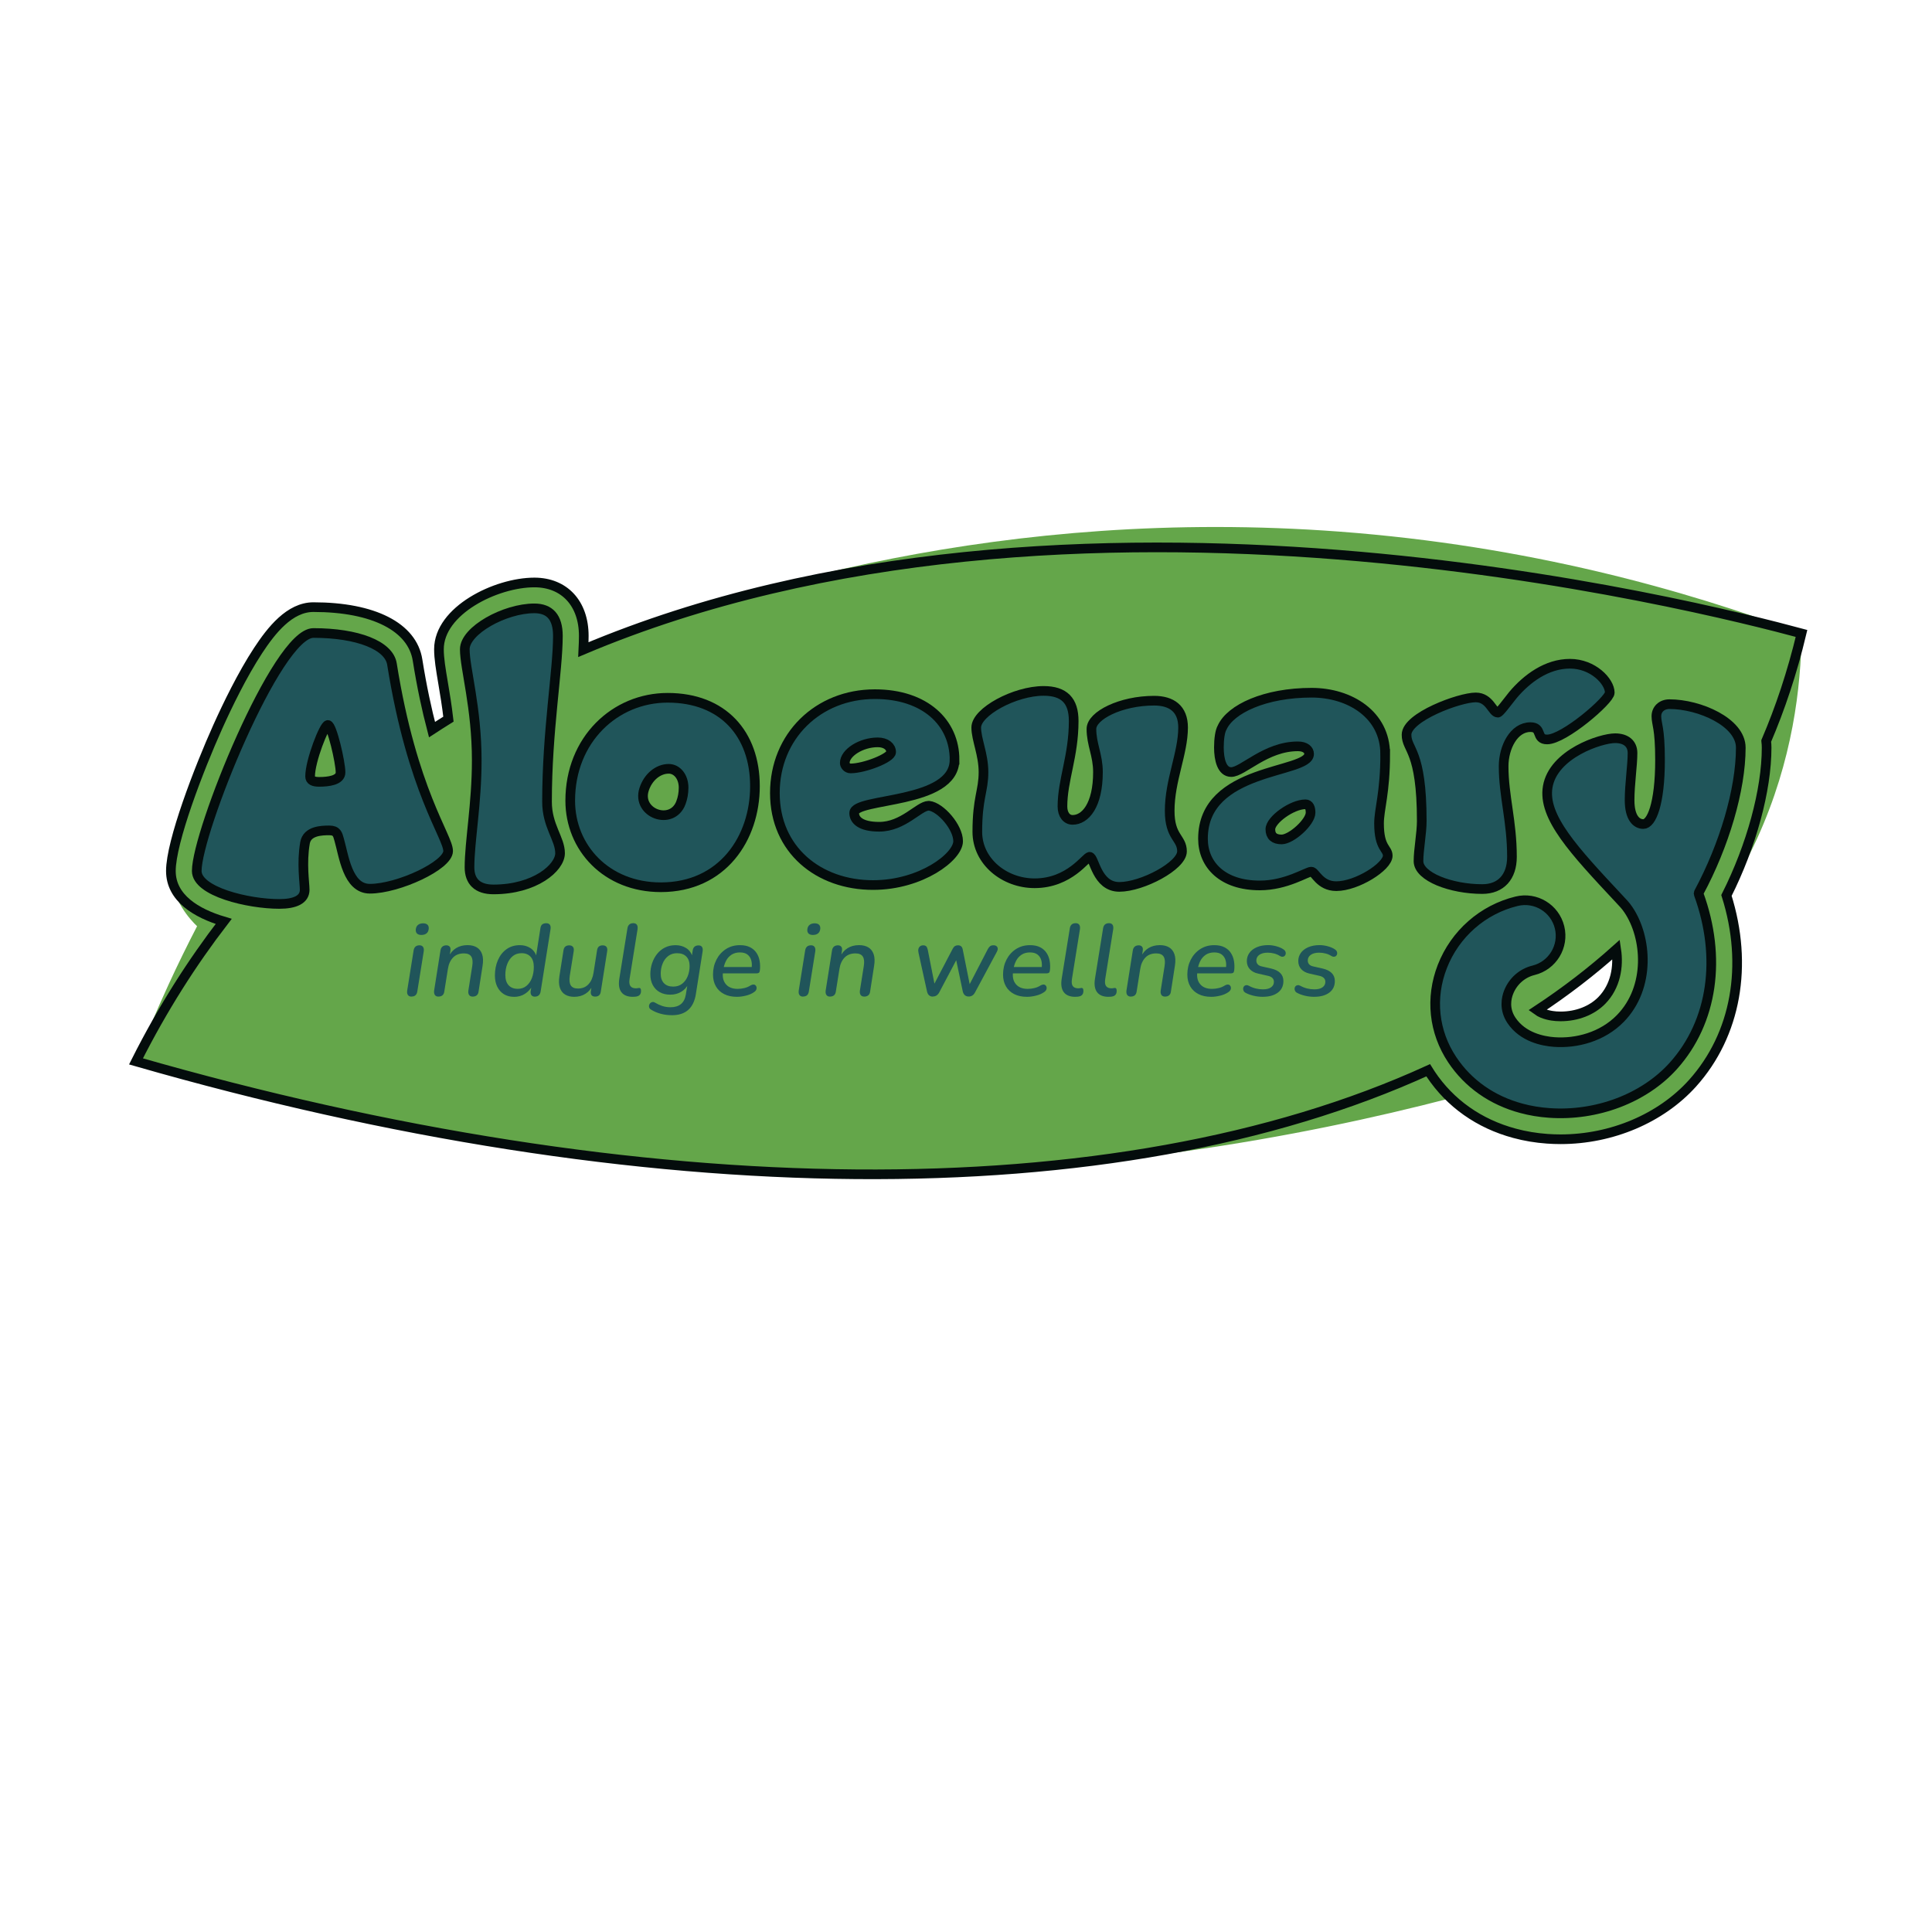 <svg viewBox="0 0 800 800" xmlns="http://www.w3.org/2000/svg" id="Layer_1">
  <defs>
    <style>
      .cls-1 {
        fill: #20555a;
      }

      .cls-2 {
        fill: #64a64a;
      }

      .cls-3 {
        fill: none;
        stroke: #040c0c;
        stroke-miterlimit: 10;
        stroke-width: 4px;
      }
    </style>
  </defs>
  <path d="M745.97,262.29c-48.18-18-113.17-36.31-191.36-42.16-138.92-10.39-250.03,23.75-313.05,48.86.1-2.01.17-3.91.17-5.69,0-13.43-8.03-22.11-20.46-22.11-15.91,0-39.51,11.62-39.51,27.66,0,3.81.75,8.28,1.71,13.95.75,4.43,1.58,9.42,2.22,14.98-2.29,1.42-4.55,2.88-6.81,4.35-2.14-8.16-4.21-17.68-5.98-28.78-2.14-13.74-18.26-21.95-43.13-21.95-9.84,0-17.4,9.61-22.9,17.98-4.79,7.31-9.27,15.03-16.7,31.59-7.36,16.42-11.34,28.19-12.61,32.02-2.52,7.63-4.4,14.28-5.76,19.51-.64,2.3-1.1,5.05-1.04,8.15.23,12.08,8.25,20.39,10.85,22.87-3.96,7.64-7.91,15.67-11.79,24.11-5.06,10.99-9.54,21.65-13.51,31.87,70.63,22.63,173.18,46.69,298.07,46.74,99.41.04,183.43-15.15,246.38-31.53,1.19.97,13.9,11.17,26.36,14.56,6.43,1.75,13.55,2.27,13.55,2.27,1.83.13,3.69.2,5.53.2,21.17,0,41.6-8.68,54.67-23.22,18.02-20.09,23.14-48.88,14.02-77.74,4.42-7.04,8.77-14.92,12.75-23.68,14.68-32.3,18.14-62.78,18.33-84.8ZM663.31,414.22c-4.12,4.23-10.34,6.65-17.08,6.65-.64,0-1.27-.02-1.89-.07-1.68-.12-5.28-.61-7.83-2.47,11.7-7.72,22.62-16.11,32.73-25.17,1.07,7.04-.22,15.19-5.92,21.05Z" class="cls-2"></path>
  <g>
    <path d="M312.61,325.54c0,21.45-13.35,41.85-38.99,41.85-22.5,0-37.5-16.35-37.5-35.85,0-25.35,18.6-42.6,40.34-42.6,22.95,0,36.15,15,36.15,36.6ZM281.96,332.38c.7-1.86,1.1-3.98,1.1-6.23,0-4.5-2.7-7.8-6.15-7.8-4.41,0-8.55,3.41-10.2,8.5-3.22,9.94,11.55,15.31,15.25,5.54Z" class="cls-1"></path>
    <path d="M395.25,314.59c0,18.6-41.55,15.6-41.55,22.05,0,2.85,2.55,5.7,10.35,5.7,9.98,0,16.41-8.58,20.46-8.7.06,0,.11,0,.17,0,4.8.54,12.06,8.87,12.06,14.69,0,6.45-15.3,18.15-35.24,18.15-22.5,0-40.64-14.55-40.64-38.1s17.85-40.94,41.4-40.94c20.85,0,33,11.85,33,27.15ZM363.45,307.39c-6.9,0-13.65,4.35-13.65,8.55,0,.9.9,2.25,2.4,2.25,5.7,0,16.8-4.35,16.8-6.75,0-2.25-2.1-4.05-5.55-4.05Z" class="cls-1"></path>
    <path d="M444.59,298.55c0,14.55-4.65,24.45-4.65,35.39,0,3.45,1.8,5.55,4.2,5.55,5.25,0,10.5-6,10.5-19.8,0-7.05-2.7-11.4-2.7-17.85,0-5.55,12.15-11.7,25.95-11.7,7.2,0,12,3.3,12,11.1,0,10.65-5.55,21.9-5.55,34.5,0,11.1,5.1,11.1,5.1,16.8,0,6-16.5,14.7-25.95,14.7s-10.35-12.45-12.3-12.45c-1.5,0-8.25,10.95-22.8,10.95-12.45,0-23.7-9-23.7-21.3,0-14.1,2.55-16.8,2.55-24.75,0-7.35-3-13.5-3-18.45,0-6.45,15.9-15.15,27.9-15.15,8.55,0,12.45,4.05,12.45,12.45Z" class="cls-1"></path>
    <path d="M573.58,312.19c0,16.2-2.55,22.8-2.55,28.8,0,10.35,3.6,10.2,3.6,13.35,0,4.5-12.75,12.6-21.3,12.6-6.9,0-8.7-6-10.35-6-1.8,0-10.35,5.7-21.3,5.7-15.45,0-23.55-8.55-23.55-19.35,0-29.7,43.94-26.85,43.94-35.1,0-1.65-1.5-3.15-4.65-3.15-13.35,0-22.8,10.65-27.6,10.65-3.9,0-5.1-5.25-5.1-10.2,0-3.45.45-6.75,1.35-8.25,3.45-7.65,17.7-14.4,37.05-14.4,15.9,0,30.45,9.15,30.45,25.35ZM526.03,343.39c0,2.85,1.65,4.2,4.65,4.2,4.05,0,12-7.2,12-11.1,0-1.95-.6-3.45-2.1-3.45-5.55,0-14.55,6.45-14.55,10.35Z" class="cls-1"></path>
    <path d="M622.62,317.29c0,12.3,3.45,22.8,3.45,37.5,0,8.25-4.5,13.35-12.3,13.35-12.9,0-26.4-5.1-26.4-11.55,0-4.8,1.35-11.55,1.35-16.65,0-29.55-6.3-29.25-6.3-35.7,0-7.35,21.9-15.45,28.65-15.45,5.85,0,6.9,6.3,9.15,6.3.75,0,3.75-4.2,6.3-7.35,5.7-6.75,13.95-12.9,23.55-12.9s16.5,7.35,16.5,12c0,3-18.9,19.35-25.95,19.35-4.8,0-1.8-5.1-6.9-5.1-6.9,0-11.1,8.4-11.1,16.2Z" class="cls-1"></path>
    <path d="M703.46,369.54c-.12.22-.14.48-.05.71,9.52,26.17,5.91,52.8-10.51,71.1-12.07,13.43-31.78,20.9-51.45,19.49-4.01-.28-7.85-.93-11.51-1.92-12.04-3.24-21.98-10.16-28.61-20.12-7.68-11.51-9.17-25.59-4.09-38.61,5.27-13.5,16.75-23.6,30.75-27,7.89-1.94,15.86,2.9,17.79,10.81,1.92,7.89-2.92,15.86-10.81,17.79-4.67,1.14-8.51,4.54-10.29,9.1-.91,2.31-1.96,6.91,1.15,11.58,4.71,7.07,13.14,8.68,17.73,9.01,9.13.67,19.9-2.06,27.44-9.8,12.55-12.9,11.01-33.56,3.29-44.96-1.2-1.78-2.12-2.69-3.8-4.49-18.78-20.08-31.76-33.96-29.61-46.46,2.36-13.73,22.05-20.09,27.9-20.09,4.5,0,7.21,2.24,7.21,6.14,0,5.1-1.21,12.9-1.21,19.5,0,7.35,2.85,9.9,5.69,9.9,3.31,0,6.91-8.1,6.91-26.55,0-13.49-1.5-14.69-1.5-18.14,0-2.71,2.09-4.95,5.4-4.95,12.45,0,29.54,7.5,29.54,18,0,17.46-6.9,40.5-17.35,59.95Z" class="cls-1"></path>
    <path d="M162.31,275.01c8.4,52.64,23.25,71.39,23.25,77.39s-20.7,15.6-32.4,15.6c-9.3,0-10.8-13.8-12.75-20.4-.6-2.1-.9-3.75-4.05-3.75s-9.15.15-10.05,5.1c-1.5,8.55-.15,16.65-.15,19.5,0,4.05-4.05,5.85-10.5,5.85-12.9,0-34.19-5.1-34.19-13.65,0-16.05,33.14-98.54,48.29-98.54,18.3,0,31.35,5.1,32.55,12.9ZM128.41,321.5c0,1.65,1.35,2.25,3.75,2.25,3.75,0,8.85-.6,8.85-3.9,0-4.2-3.6-19.65-5.25-19.65-1.5,0-7.35,14.85-7.35,21.3Z" class="cls-1"></path>
    <path d="M231.01,263.3c0,14.55-4.5,39.44-4.5,68.69,0,10.05,5.4,15.3,5.4,21.3s-10.35,15-27.6,15c-6.6,0-9.9-3.3-9.9-9.15,0-10.5,3-26.4,3-44.24,0-21.9-4.95-38.24-4.95-46.04s16.5-16.95,28.8-16.95c6.3,0,9.75,3.6,9.75,11.4Z" class="cls-1"></path>
  </g>
  <path d="M731.34,306.85c5.74-13.41,10.73-28.21,14.63-44.56-40.88-11.01-303.34-78.19-504.41,6.7.1-2.01.17-3.91.17-5.69,0-13.43-8.03-22.11-20.46-22.11-15.91,0-39.51,11.62-39.51,27.66,0,3.81.75,8.28,1.71,13.95.75,4.43,1.58,9.42,2.22,14.98-2.29,1.42-4.55,2.88-6.81,4.35-2.14-8.16-4.21-17.68-5.98-28.78-2.14-13.74-18.26-21.95-43.13-21.95-9.84,0-17.4,9.61-22.9,17.98-6.55,9.99-12.7,22.69-16.7,31.59-7.8,17.34-19.41,47.55-19.41,59.68,0,11.21,10.56,17.52,21.86,20.89-12.94,16.81-25.26,36-36.31,57.96,210.91,60.66,405.59,62.75,535.08,3.67.33.53.67,1.06,1.01,1.58,8.06,12.1,20.08,20.58,34.72,24.52,4.33,1.18,8.9,1.94,13.55,2.27,1.83.13,3.69.2,5.53.2,21.17,0,41.6-8.68,54.67-23.22,18.02-20.09,23.14-48.88,14.02-77.74,10.31-20.48,16.63-43.57,16.63-61.18,0-.94-.06-1.85-.18-2.74ZM663.31,414.22c-4.12,4.23-10.34,6.65-17.08,6.65-.64,0-1.27-.02-1.89-.07-1.68-.12-5.28-.61-7.83-2.47,11.7-7.72,22.62-16.11,32.73-25.17,1.07,7.04-.22,15.19-5.92,21.05Z" class="cls-3"></path>
  <g>
    <path d="M170.35,412.67c-.65,0-1.13-.22-1.44-.66-.31-.44-.41-1.05-.3-1.84l2.66-16.62c.11-.7.37-1.23.78-1.59.41-.35.97-.53,1.67-.53.65,0,1.13.22,1.44.65.31.44.41,1.05.3,1.84l-2.66,16.61c-.11.71-.37,1.23-.76,1.59-.39.35-.96.53-1.69.53ZM174.45,387.14c-.79,0-1.38-.2-1.78-.59-.39-.39-.56-.94-.51-1.65.08-.85.39-1.49.93-1.92.54-.44,1.24-.65,2.11-.65.82,0,1.42.2,1.82.59.39.39.56.94.51,1.65-.08.85-.39,1.49-.91,1.92-.52.44-1.25.65-2.18.65Z" class="cls-1"></path>
    <path d="M181.51,412.67c-.65,0-1.13-.23-1.44-.68-.31-.45-.41-1.07-.3-1.86l2.62-16.57c.11-.7.38-1.23.8-1.59.42-.35.97-.53,1.65-.53.62,0,1.08.2,1.4.59.31.39.39.99.25,1.78l-.47,3.13-.25-.72c.7-1.58,1.73-2.78,3.07-3.61,1.34-.83,2.92-1.25,4.76-1.25,1.52,0,2.8.31,3.83.93,1.03.62,1.76,1.56,2.2,2.83.44,1.27.5,2.88.19,4.82l-1.65,10.61c-.08.71-.34,1.23-.76,1.59-.42.35-.99.53-1.69.53s-1.17-.23-1.48-.68c-.31-.45-.41-1.06-.3-1.82l1.61-10.15c.28-1.78.14-3.09-.42-3.95-.56-.86-1.58-1.29-3.04-1.29-1.89,0-3.39.58-4.5,1.73-1.11,1.16-1.83,2.73-2.13,4.74l-1.48,9.3c-.2,1.41-1.01,2.11-2.45,2.11Z" class="cls-1"></path>
    <path d="M212.79,412.76c-1.58,0-2.95-.36-4.12-1.08-1.17-.72-2.09-1.74-2.75-3.07-.66-1.32-.99-2.89-.99-4.69,0-2.31.41-4.42,1.23-6.32.82-1.9,2-3.42,3.55-4.54,1.55-1.13,3.41-1.69,5.58-1.69,1.63,0,3.08.4,4.33,1.21,1.25.8,2.12,2.01,2.6,3.61l-.3-.04,1.86-11.84c.11-.73.37-1.25.78-1.56.41-.31.97-.46,1.67-.46.65,0,1.13.2,1.44.61.31.41.41,1.01.3,1.8l-4.1,25.83c-.11.7-.37,1.24-.78,1.61-.41.37-.97.55-1.67.55-.65,0-1.12-.23-1.42-.68s-.37-1.07-.23-1.86l.47-2.79.17.89c-.76,1.38-1.79,2.48-3.09,3.3s-2.8,1.23-4.52,1.23ZM214.36,409.46c1.44,0,2.65-.41,3.64-1.23s1.74-1.91,2.26-3.28c.52-1.37.78-2.88.78-4.55,0-1.86-.45-3.28-1.35-4.25-.9-.97-2.14-1.46-3.72-1.46-1.44,0-2.65.4-3.64,1.21-.99.8-1.75,1.89-2.28,3.25-.54,1.37-.8,2.9-.8,4.59,0,1.83.45,3.24,1.35,4.23.9.99,2.16,1.48,3.76,1.48Z" class="cls-1"></path>
    <path d="M237.78,412.76c-1.47,0-2.71-.3-3.74-.91-1.03-.61-1.76-1.55-2.2-2.83-.44-1.28-.5-2.91-.19-4.88l1.69-10.7c.11-.68.37-1.18.76-1.5.39-.32.93-.49,1.61-.49s1.18.21,1.52.61c.34.41.45.99.34,1.75l-1.65,10.32c-.25,1.75-.11,3.05.44,3.91.55.86,1.53,1.29,2.94,1.29,1.8,0,3.26-.58,4.35-1.75,1.1-1.17,1.8-2.74,2.11-4.71l1.48-9.43c.11-.68.36-1.18.74-1.5.38-.32.91-.49,1.59-.49s1.22.21,1.54.61c.32.41.43.99.32,1.75l-2.66,16.83c-.2,1.35-.97,2.03-2.33,2.03-.65,0-1.13-.18-1.46-.55-.32-.37-.43-.93-.32-1.69l.51-3.38.34.8c-.7,1.58-1.73,2.79-3.07,3.64-1.34.85-2.9,1.27-4.67,1.27Z" class="cls-1"></path>
    <path d="M262.05,412.76c-2.17,0-3.74-.63-4.71-1.88-.97-1.25-1.28-3.09-.91-5.52l3.38-20.97c.11-.7.37-1.23.78-1.59.41-.35.96-.53,1.67-.53.65,0,1.13.21,1.44.63s.41,1.04.3,1.86l-3.3,20.55c-.23,1.38-.11,2.38.34,3,.45.62,1.2.93,2.24.93.34,0,.61-.03.82-.08s.4-.08.57-.08c.23,0,.41.08.55.25.14.17.21.49.21.97,0,.65-.14,1.16-.42,1.52-.28.37-.65.61-1.1.72-.23.08-.52.14-.89.17s-.69.04-.97.04Z" class="cls-1"></path>
    <path d="M278.2,420.37c-1.66,0-3.23-.21-4.69-.61-1.47-.41-2.76-.97-3.89-1.67-.39-.23-.66-.51-.78-.85-.13-.34-.15-.68-.06-1.01.08-.34.25-.63.49-.87.24-.24.54-.39.89-.44.35-.06.74.04,1.16.3.93.56,1.92,1.01,2.96,1.35,1.04.34,2.16.51,3.34.51,1.78,0,3.21-.42,4.29-1.27,1.08-.85,1.78-2.18,2.09-4.02l.72-4.44.34.04c-.68,1.41-1.68,2.51-3,3.3-1.33.79-2.83,1.18-4.52,1.18s-3.11-.34-4.33-1.01c-1.23-.68-2.18-1.65-2.88-2.92-.69-1.27-1.04-2.78-1.04-4.52,0-1.58.24-3.09.72-4.54.48-1.45,1.17-2.74,2.07-3.87.9-1.13,1.99-2.01,3.28-2.66,1.28-.65,2.74-.97,4.38-.97s3.13.4,4.4,1.21c1.27.8,2.14,2.01,2.62,3.61l-.47.85.55-3.51c.11-.7.37-1.23.78-1.56.41-.34.95-.51,1.63-.51s1.16.22,1.44.65c.28.44.37,1.05.25,1.84l-2.79,17.63c-.45,2.9-1.5,5.09-3.15,6.57-1.65,1.48-3.91,2.22-6.79,2.22ZM278.75,408.53c1.47,0,2.71-.39,3.72-1.18,1.01-.79,1.78-1.84,2.3-3.15.52-1.31.78-2.71.78-4.21,0-1.66-.45-2.96-1.35-3.89-.9-.93-2.18-1.4-3.85-1.4-1.44,0-2.66.4-3.68,1.18-1.01.79-1.78,1.83-2.3,3.13-.52,1.3-.78,2.69-.78,4.19,0,1.69.45,3,1.35,3.93.9.93,2.17,1.4,3.8,1.4Z" class="cls-1"></path>
    <path d="M305.13,412.76c-2.03,0-3.78-.37-5.26-1.12-1.48-.75-2.62-1.81-3.42-3.19-.8-1.38-1.21-3.02-1.21-4.9,0-2.25.47-4.3,1.4-6.13.93-1.83,2.23-3.3,3.91-4.4,1.68-1.1,3.63-1.65,5.86-1.65,1.66,0,3.06.29,4.19.87s2.02,1.36,2.66,2.35c.65.99,1.08,2.1,1.29,3.34.21,1.24.25,2.51.11,3.81-.06.54-.2.89-.42,1.06-.23.17-.55.25-.97.25h-14.63l.34-2.62h12.98l-.76.59c.2-1.24.16-2.35-.11-3.34-.27-.99-.78-1.78-1.54-2.39-.76-.61-1.82-.91-3.17-.91s-2.54.32-3.49.95c-.94.63-1.68,1.44-2.2,2.43-.52.99-.88,2.03-1.08,3.13l-.17,1.14c-.39,2.25-.05,4.06,1.04,5.41,1.08,1.35,2.74,2.03,4.97,2.03.93,0,1.86-.11,2.79-.34.93-.22,1.79-.59,2.58-1.1.45-.25.85-.37,1.21-.36.35.01.63.13.85.36s.34.5.4.82c.06.32,0,.66-.15,1.01-.16.35-.43.65-.82.91-.96.68-2.1,1.18-3.42,1.5-1.33.32-2.56.49-3.72.49Z" class="cls-1"></path>
    <path d="M332.48,412.67c-.65,0-1.13-.22-1.44-.66-.31-.44-.41-1.05-.3-1.84l2.66-16.62c.11-.7.37-1.23.78-1.59.41-.35.97-.53,1.67-.53.65,0,1.13.22,1.44.65.31.44.41,1.05.3,1.84l-2.66,16.61c-.11.71-.37,1.23-.76,1.59-.39.35-.96.53-1.69.53ZM336.58,387.14c-.79,0-1.38-.2-1.78-.59-.39-.39-.56-.94-.51-1.65.08-.85.39-1.49.93-1.92.54-.44,1.24-.65,2.11-.65.82,0,1.42.2,1.82.59.39.39.56.94.51,1.65-.08.85-.39,1.49-.91,1.92-.52.44-1.25.65-2.18.65Z" class="cls-1"></path>
    <path d="M343.64,412.67c-.65,0-1.13-.23-1.44-.68-.31-.45-.41-1.07-.3-1.86l2.62-16.57c.11-.7.38-1.23.8-1.59.42-.35.97-.53,1.65-.53.62,0,1.08.2,1.4.59.31.39.39.99.25,1.78l-.47,3.13-.25-.72c.7-1.58,1.73-2.78,3.07-3.61,1.34-.83,2.92-1.25,4.76-1.25,1.52,0,2.8.31,3.83.93,1.03.62,1.76,1.56,2.2,2.83.44,1.27.5,2.88.19,4.82l-1.65,10.61c-.08.71-.34,1.23-.76,1.59-.42.35-.99.53-1.69.53s-1.17-.23-1.48-.68c-.31-.45-.41-1.06-.3-1.82l1.61-10.15c.28-1.78.14-3.09-.42-3.95-.56-.86-1.58-1.29-3.04-1.29-1.89,0-3.39.58-4.5,1.73-1.11,1.16-1.83,2.73-2.13,4.74l-1.48,9.3c-.2,1.41-1.01,2.11-2.45,2.11Z" class="cls-1"></path>
    <path d="M386.25,412.67c-.59,0-1.09-.16-1.5-.49s-.7-.84-.87-1.54l-3.55-16.15c-.14-.62-.15-1.16-.02-1.61.13-.45.36-.8.7-1.06.34-.25.76-.38,1.27-.38.56,0,.99.15,1.27.44.28.3.49.78.63,1.46l3.04,15.43h-1.06l8.37-15.98c.25-.48.55-.82.89-1.04.34-.21.76-.32,1.27-.32s.93.13,1.27.4c.34.27.56.7.68,1.29l3.13,15.64h-.89l8.16-15.77c.31-.56.63-.96.97-1.21.34-.24.79-.36,1.35-.36s.99.13,1.29.38c.3.25.46.58.49.97.03.4-.08.83-.34,1.31l-9.09,16.91c-.31.56-.68.98-1.12,1.25-.44.27-.94.4-1.5.4-.59,0-1.1-.17-1.52-.51-.42-.34-.72-.85-.89-1.52l-3.26-15.52h1.86l-8.37,15.85c-.31.56-.68.99-1.12,1.27-.44.28-.95.42-1.54.42Z" class="cls-1"></path>
    <path d="M425.23,412.76c-2.03,0-3.78-.37-5.26-1.12-1.48-.75-2.62-1.81-3.42-3.19-.8-1.38-1.21-3.02-1.21-4.9,0-2.25.47-4.3,1.4-6.13.93-1.83,2.23-3.3,3.91-4.4,1.68-1.1,3.63-1.65,5.86-1.65,1.66,0,3.06.29,4.19.87s2.02,1.36,2.66,2.35c.65.99,1.08,2.1,1.29,3.34.21,1.24.25,2.51.11,3.81-.06.54-.2.89-.42,1.06-.23.17-.55.25-.97.25h-14.63l.34-2.62h12.98l-.76.59c.2-1.24.16-2.35-.11-3.34-.27-.99-.78-1.78-1.54-2.39-.76-.61-1.82-.91-3.17-.91s-2.54.32-3.49.95c-.94.63-1.68,1.44-2.2,2.43-.52.99-.88,2.03-1.08,3.13l-.17,1.14c-.39,2.25-.05,4.06,1.04,5.41,1.08,1.35,2.74,2.03,4.97,2.03.93,0,1.86-.11,2.79-.34.93-.22,1.79-.59,2.58-1.1.45-.25.85-.37,1.21-.36.35.01.63.13.85.36s.34.5.4.82c.06.32,0,.66-.15,1.01-.16.35-.43.65-.82.91-.96.68-2.1,1.18-3.42,1.5-1.33.32-2.56.49-3.72.49Z" class="cls-1"></path>
    <path d="M445.23,412.76c-2.17,0-3.74-.63-4.71-1.88-.97-1.25-1.28-3.09-.91-5.52l3.38-20.97c.11-.7.37-1.23.78-1.59.41-.35.96-.53,1.67-.53.65,0,1.13.21,1.44.63s.41,1.04.3,1.86l-3.3,20.55c-.23,1.38-.11,2.38.34,3,.45.62,1.2.93,2.24.93.34,0,.61-.03.82-.08s.4-.08.57-.08c.23,0,.41.08.55.25.14.17.21.49.21.97,0,.65-.14,1.16-.42,1.52-.28.37-.65.61-1.1.72-.23.08-.52.14-.89.17s-.69.04-.97.04Z" class="cls-1"></path>
    <path d="M459.01,412.76c-2.17,0-3.74-.63-4.71-1.88-.97-1.25-1.28-3.09-.91-5.52l3.38-20.97c.11-.7.37-1.23.78-1.59.41-.35.96-.53,1.67-.53.65,0,1.13.21,1.44.63s.41,1.04.3,1.86l-3.3,20.55c-.23,1.38-.11,2.38.34,3,.45.62,1.2.93,2.24.93.34,0,.61-.03.82-.08s.4-.08.57-.08c.23,0,.41.08.55.25.14.17.21.49.21.97,0,.65-.14,1.16-.42,1.52-.28.37-.65.61-1.1.72-.23.08-.52.14-.89.17s-.69.04-.97.04Z" class="cls-1"></path>
    <path d="M468.19,412.67c-.65,0-1.13-.23-1.44-.68-.31-.45-.41-1.07-.3-1.86l2.62-16.57c.11-.7.38-1.23.8-1.59.42-.35.97-.53,1.65-.53.62,0,1.08.2,1.4.59.31.39.39.99.25,1.78l-.47,3.13-.25-.72c.7-1.58,1.73-2.78,3.07-3.61,1.34-.83,2.92-1.25,4.76-1.25,1.52,0,2.8.31,3.83.93,1.03.62,1.76,1.56,2.2,2.83.44,1.27.5,2.88.19,4.82l-1.65,10.61c-.08.71-.34,1.23-.76,1.59-.42.35-.99.53-1.69.53s-1.17-.23-1.48-.68c-.31-.45-.41-1.06-.3-1.82l1.61-10.15c.28-1.78.14-3.09-.42-3.95-.56-.86-1.58-1.29-3.04-1.29-1.89,0-3.39.58-4.5,1.73-1.11,1.16-1.83,2.73-2.13,4.74l-1.48,9.3c-.2,1.41-1.01,2.11-2.45,2.11Z" class="cls-1"></path>
    <path d="M501.54,412.76c-2.03,0-3.78-.37-5.26-1.12-1.48-.75-2.62-1.81-3.42-3.19-.8-1.38-1.21-3.02-1.21-4.9,0-2.25.47-4.3,1.4-6.13.93-1.83,2.23-3.3,3.91-4.4,1.68-1.1,3.63-1.65,5.86-1.65,1.66,0,3.06.29,4.19.87s2.02,1.36,2.66,2.35c.65.99,1.08,2.1,1.29,3.34.21,1.24.25,2.51.11,3.81-.06.54-.2.89-.42,1.06-.23.17-.55.25-.97.25h-14.63l.34-2.62h12.98l-.76.59c.2-1.24.16-2.35-.11-3.34-.27-.99-.78-1.78-1.54-2.39-.76-.61-1.82-.91-3.17-.91s-2.54.32-3.49.95c-.94.63-1.68,1.44-2.2,2.43-.52.99-.88,2.03-1.08,3.13l-.17,1.14c-.39,2.25-.05,4.06,1.04,5.41,1.08,1.35,2.74,2.03,4.97,2.03.93,0,1.86-.11,2.79-.34.93-.22,1.79-.59,2.58-1.1.45-.25.85-.37,1.21-.36.35.01.63.13.85.36s.34.5.4.82c.06.32,0,.66-.15,1.01-.16.35-.43.65-.82.91-.96.68-2.1,1.18-3.42,1.5-1.33.32-2.56.49-3.72.49Z" class="cls-1"></path>
    <path d="M522.94,412.76c-1.33,0-2.61-.15-3.85-.44-1.24-.3-2.31-.68-3.21-1.16-.45-.22-.76-.51-.93-.87-.17-.35-.23-.7-.19-1.04.04-.34.17-.63.38-.87.21-.24.49-.39.85-.44s.74.03,1.16.25c.9.51,1.85.88,2.83,1.12.99.24,1.99.36,3,.36,1.44,0,2.55-.28,3.34-.85.79-.56,1.18-1.32,1.18-2.28,0-.65-.22-1.18-.66-1.61-.44-.42-1.08-.72-1.92-.89l-3.93-.89c-1.47-.31-2.61-.92-3.45-1.82-.83-.9-1.25-2.03-1.25-3.38,0-1.24.34-2.35,1.04-3.34.69-.99,1.7-1.78,3.04-2.37,1.34-.59,2.92-.89,4.76-.89,1.07,0,2.18.16,3.34.47,1.16.31,2.14.73,2.96,1.27.39.25.67.56.82.91s.2.69.13,1.01c-.07.32-.21.59-.42.8-.21.21-.49.33-.85.36-.35.03-.74-.08-1.16-.34-.7-.45-1.49-.79-2.37-1.01-.87-.23-1.76-.34-2.66-.34-1.47,0-2.61.3-3.45.89s-1.25,1.38-1.25,2.37c0,.59.18,1.11.55,1.54.37.44.96.74,1.78.91l3.93.89c1.58.37,2.8.98,3.66,1.84.86.86,1.29,1.97,1.29,3.32,0,2.06-.78,3.66-2.32,4.8-1.55,1.14-3.61,1.71-6.17,1.71Z" class="cls-1"></path>
    <path d="M544.24,412.76c-1.33,0-2.61-.15-3.85-.44-1.24-.3-2.31-.68-3.21-1.16-.45-.22-.76-.51-.93-.87-.17-.35-.23-.7-.19-1.04.04-.34.17-.63.38-.87.21-.24.49-.39.85-.44s.74.03,1.16.25c.9.51,1.85.88,2.83,1.12.99.24,1.99.36,3,.36,1.44,0,2.55-.28,3.34-.85.79-.56,1.18-1.32,1.18-2.28,0-.65-.22-1.18-.66-1.61-.44-.42-1.08-.72-1.92-.89l-3.93-.89c-1.47-.31-2.61-.92-3.45-1.82-.83-.9-1.25-2.03-1.25-3.38,0-1.24.34-2.35,1.04-3.34.69-.99,1.7-1.78,3.04-2.37,1.34-.59,2.92-.89,4.76-.89,1.07,0,2.18.16,3.34.47,1.16.31,2.14.73,2.96,1.27.39.25.67.56.82.91s.2.69.13,1.01c-.07.32-.21.59-.42.8-.21.21-.49.33-.85.36-.35.03-.74-.08-1.16-.34-.7-.45-1.49-.79-2.37-1.01-.87-.23-1.76-.34-2.66-.34-1.47,0-2.61.3-3.45.89s-1.25,1.38-1.25,2.37c0,.59.18,1.11.55,1.54.37.44.96.74,1.78.91l3.93.89c1.58.37,2.8.98,3.66,1.84.86.86,1.29,1.97,1.29,3.32,0,2.06-.78,3.66-2.32,4.8-1.55,1.14-3.61,1.71-6.17,1.71Z" class="cls-1"></path>
  </g>
  <g>
    <path d="M312.61,325.54c0,21.45-13.35,41.85-38.99,41.85-22.5,0-37.5-16.35-37.5-35.85,0-25.35,18.6-42.6,40.34-42.6,22.95,0,36.15,15,36.15,36.6ZM281.96,332.38c.7-1.86,1.1-3.98,1.1-6.23,0-4.5-2.7-7.8-6.15-7.8-4.41,0-8.55,3.41-10.2,8.5-3.22,9.94,11.55,15.31,15.25,5.54Z" class="cls-3"></path>
    <path d="M395.25,314.59c0,18.6-41.55,15.6-41.55,22.05,0,2.85,2.55,5.7,10.35,5.7,9.98,0,16.41-8.58,20.46-8.7.06,0,.11,0,.17,0,4.8.54,12.06,8.87,12.06,14.69,0,6.45-15.3,18.15-35.24,18.15-22.5,0-40.64-14.55-40.64-38.1s17.85-40.94,41.4-40.94c20.85,0,33,11.85,33,27.15ZM363.45,307.39c-6.9,0-13.65,4.35-13.65,8.55,0,.9.9,2.25,2.4,2.25,5.7,0,16.8-4.35,16.8-6.75,0-2.25-2.1-4.05-5.55-4.05Z" class="cls-3"></path>
    <path d="M444.59,298.55c0,14.55-4.65,24.45-4.65,35.39,0,3.45,1.8,5.55,4.2,5.55,5.25,0,10.5-6,10.5-19.8,0-7.05-2.7-11.4-2.7-17.85,0-5.55,12.15-11.7,25.95-11.7,7.2,0,12,3.3,12,11.1,0,10.65-5.55,21.9-5.55,34.5,0,11.1,5.1,11.1,5.1,16.8,0,6-16.5,14.7-25.95,14.7s-10.35-12.45-12.3-12.45c-1.5,0-8.25,10.95-22.8,10.95-12.45,0-23.7-9-23.7-21.3,0-14.1,2.55-16.8,2.55-24.75,0-7.35-3-13.5-3-18.45,0-6.45,15.9-15.15,27.9-15.15,8.55,0,12.45,4.05,12.45,12.45Z" class="cls-3"></path>
    <path d="M573.58,312.19c0,16.2-2.55,22.8-2.55,28.8,0,10.35,3.6,10.2,3.6,13.35,0,4.5-12.75,12.6-21.3,12.6-6.9,0-8.7-6-10.35-6-1.8,0-10.35,5.7-21.3,5.7-15.45,0-23.55-8.55-23.55-19.35,0-29.7,43.94-26.85,43.94-35.1,0-1.65-1.5-3.15-4.65-3.15-13.35,0-22.8,10.65-27.6,10.65-3.9,0-5.1-5.25-5.1-10.2,0-3.45.45-6.75,1.35-8.25,3.45-7.65,17.7-14.4,37.05-14.4,15.9,0,30.45,9.15,30.45,25.35ZM526.03,343.39c0,2.85,1.65,4.2,4.65,4.2,4.05,0,12-7.2,12-11.1,0-1.95-.6-3.45-2.1-3.45-5.55,0-14.55,6.45-14.55,10.35Z" class="cls-3"></path>
    <path d="M622.62,317.29c0,12.3,3.45,22.8,3.45,37.5,0,8.25-4.5,13.35-12.3,13.35-12.9,0-26.4-5.1-26.4-11.55,0-4.8,1.35-11.55,1.35-16.65,0-29.55-6.3-29.25-6.3-35.7,0-7.35,21.9-15.45,28.65-15.45,5.85,0,6.9,6.3,9.15,6.3.75,0,3.75-4.2,6.3-7.35,5.7-6.75,13.95-12.9,23.55-12.9s16.5,7.35,16.5,12c0,3-18.9,19.35-25.95,19.35-4.8,0-1.8-5.1-6.9-5.1-6.9,0-11.1,8.4-11.1,16.2Z" class="cls-3"></path>
    <path d="M703.46,369.54c-.12.22-.14.48-.05.71,9.52,26.17,5.91,52.8-10.51,71.1-12.07,13.43-31.78,20.9-51.45,19.49-4.01-.28-7.85-.93-11.51-1.92-12.04-3.24-21.98-10.16-28.61-20.12-7.68-11.51-9.17-25.59-4.09-38.61,5.27-13.5,16.75-23.6,30.75-27,7.89-1.94,15.86,2.9,17.79,10.81,1.92,7.89-2.92,15.86-10.81,17.79-4.67,1.14-8.51,4.54-10.29,9.1-.91,2.31-1.96,6.91,1.15,11.58,4.71,7.07,13.14,8.68,17.73,9.01,9.13.67,19.9-2.06,27.44-9.8,12.55-12.9,11.01-33.56,3.29-44.96-1.2-1.78-2.12-2.69-3.8-4.49-18.78-20.08-31.76-33.96-29.61-46.46,2.36-13.73,22.05-20.09,27.9-20.09,4.5,0,7.21,2.24,7.21,6.14,0,5.1-1.21,12.9-1.21,19.5,0,7.35,2.85,9.9,5.69,9.9,3.31,0,6.91-8.1,6.91-26.55,0-13.49-1.5-14.69-1.5-18.14,0-2.71,2.09-4.95,5.4-4.95,12.45,0,29.54,7.5,29.54,18,0,17.46-6.9,40.5-17.35,59.95Z" class="cls-3"></path>
    <path d="M162.31,275.01c8.4,52.64,23.25,71.39,23.25,77.39s-20.7,15.6-32.4,15.6c-9.3,0-10.8-13.8-12.75-20.4-.6-2.1-.9-3.75-4.05-3.75s-9.15.15-10.05,5.1c-1.5,8.55-.15,16.65-.15,19.5,0,4.05-4.05,5.85-10.5,5.85-12.9,0-34.19-5.1-34.19-13.65,0-16.05,33.14-98.54,48.29-98.54,18.3,0,31.35,5.1,32.55,12.9ZM128.41,321.5c0,1.65,1.35,2.25,3.75,2.25,3.75,0,8.85-.6,8.85-3.9,0-4.2-3.6-19.65-5.25-19.65-1.5,0-7.35,14.85-7.35,21.3Z" class="cls-3"></path>
    <path d="M231.01,263.3c0,14.55-4.5,39.44-4.5,68.69,0,10.05,5.4,15.3,5.4,21.3s-10.35,15-27.6,15c-6.6,0-9.9-3.3-9.9-9.15,0-10.5,3-26.4,3-44.24,0-21.9-4.95-38.24-4.95-46.04s16.5-16.95,28.8-16.95c6.3,0,9.75,3.6,9.75,11.4Z" class="cls-3"></path>
  </g>
</svg>